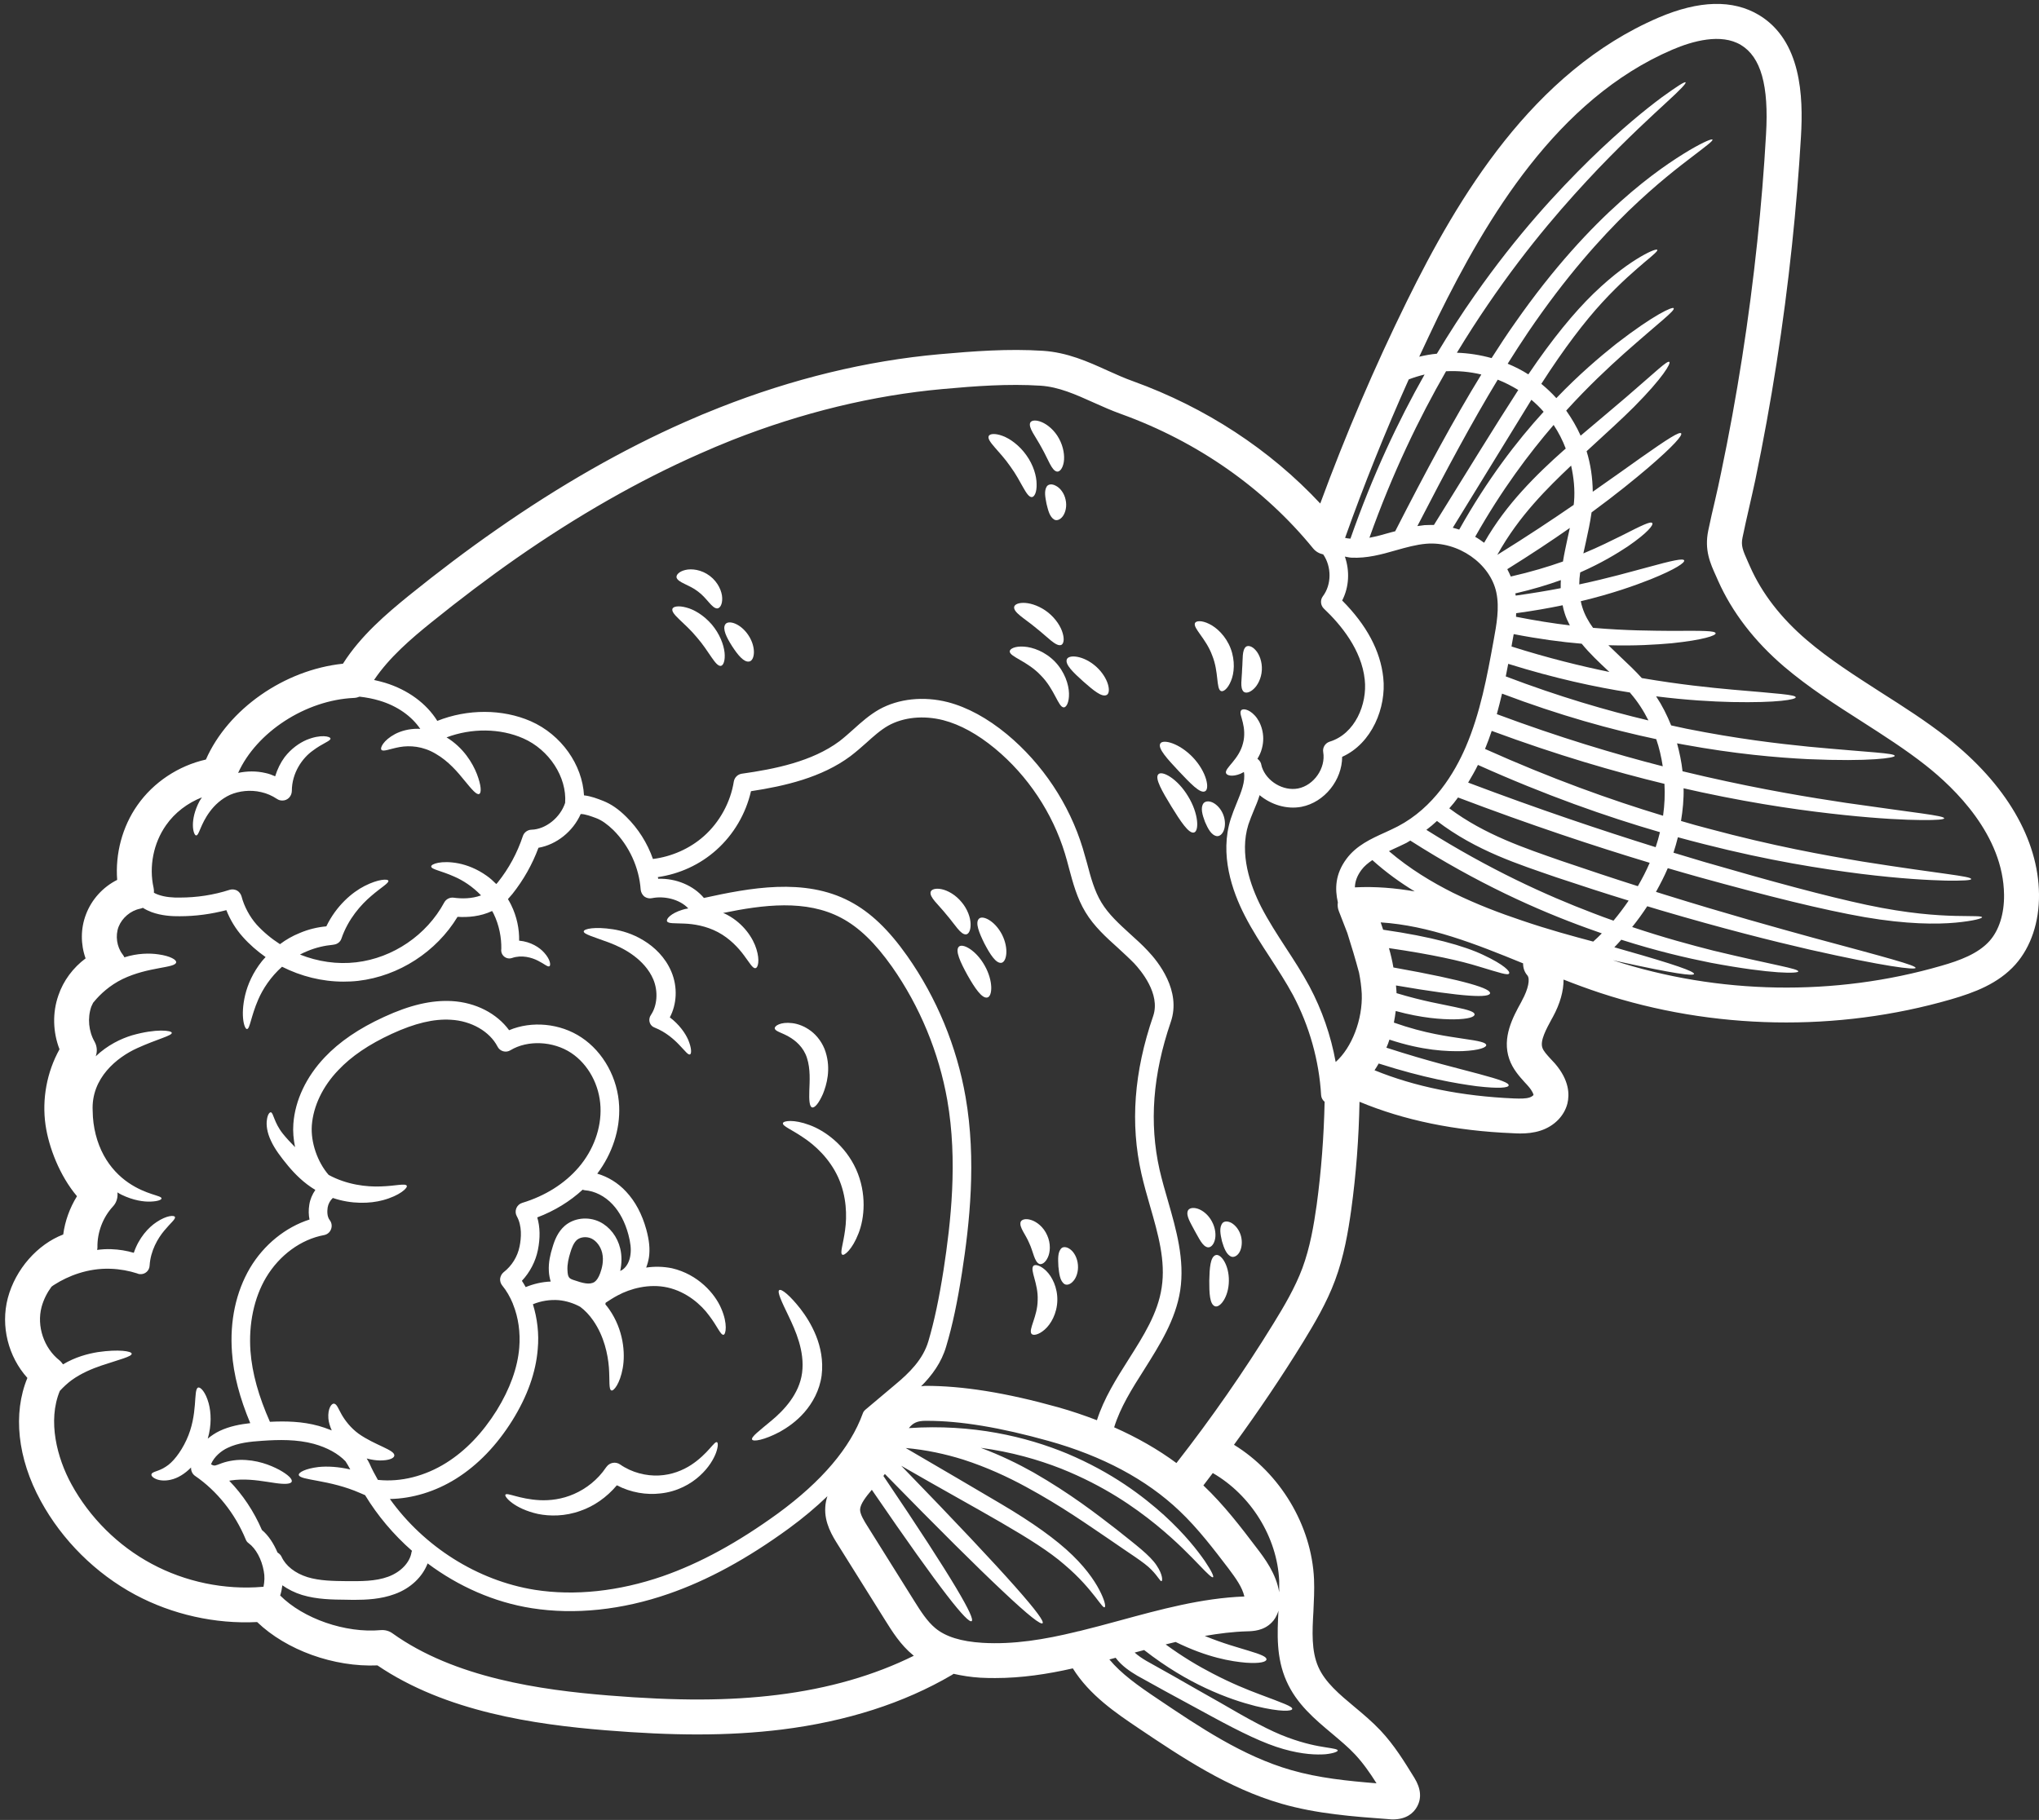 <?xml version="1.0" encoding="UTF-8" standalone="no"?><svg xmlns="http://www.w3.org/2000/svg" xmlns:xlink="http://www.w3.org/1999/xlink" fill="#ffffff" height="107.4" preserveAspectRatio="xMidYMid meet" version="1" viewBox="3.7 10.2 120.3 107.4" width="120.3" zoomAndPan="magnify"><rect x="3.7" y="10.2" width="120.3" height="107.4" fill="#333333" stroke="none"/><g id="change1_1"><path d="M 27.98 101.793 C 27.988 101.77 28 101.746 28.008 101.719 C 26.922 100.766 25.98 99.652 25.238 98.43 C 25.227 98.422 25.211 98.422 25.191 98.414 L 25.176 98.406 L 24.957 98.312 C 23.117 97.5 21.379 97.57 21.328 97.238 C 21.309 97.09 21.734 96.863 22.492 96.773 C 23 96.719 23.664 96.754 24.367 96.918 C 24.277 96.746 24.18 96.586 24.086 96.438 C 23.66 95.988 23.008 95.625 22.215 95.406 C 21.219 95.137 20.156 95.156 19.16 95.227 C 18.473 95.273 17.75 95.344 17.133 95.641 C 16.754 95.816 16.336 96.16 16.148 96.609 C 16.203 96.648 16.281 96.684 16.336 96.684 C 16.398 96.691 16.418 96.676 16.547 96.637 C 16.656 96.594 16.883 96.504 17.117 96.449 C 17.352 96.395 17.598 96.359 17.848 96.352 C 18.848 96.332 19.66 96.664 20.176 96.938 C 20.699 97.227 20.965 97.488 20.91 97.637 C 20.855 97.789 20.469 97.797 19.914 97.715 C 19.359 97.637 18.629 97.492 17.883 97.516 C 17.695 97.523 17.516 97.535 17.344 97.562 C 17.305 97.57 17.262 97.578 17.223 97.582 C 18.02 98.406 18.676 99.383 19.152 100.488 C 19.535 100.805 19.844 101.281 20.074 101.82 C 20.168 101.879 20.258 101.953 20.312 102.07 C 20.555 102.605 21.109 103.043 21.844 103.273 C 22.566 103.492 23.371 103.5 24.141 103.508 C 24.977 103.512 25.844 103.527 26.605 103.246 C 27.355 102.969 27.891 102.398 27.98 101.793 Z M 37.043 57.578 C 37.152 56.066 36.105 54.445 34.57 53.773 C 33.207 53.172 31.523 53.16 30.047 53.715 C 31.043 54.32 31.586 55.234 31.836 55.875 C 32.094 56.547 32.117 56.992 31.973 57.055 C 31.82 57.125 31.539 56.789 31.125 56.285 C 30.715 55.777 30.164 55.117 29.402 54.68 C 28.641 54.227 27.879 54.184 27.285 54.285 C 26.703 54.391 26.324 54.574 26.207 54.453 C 26.105 54.348 26.316 53.887 27.012 53.516 C 27.355 53.34 27.816 53.203 28.359 53.207 C 28.398 53.207 28.449 53.215 28.496 53.215 C 27.988 52.465 27.141 51.859 26.09 51.547 C 25.707 51.43 25.316 51.359 24.914 51.312 C 24.812 51.352 24.703 51.383 24.586 51.387 C 21.727 51.512 18.828 53.414 17.75 55.812 C 18.266 55.703 18.816 55.688 19.371 55.82 C 19.562 55.859 19.758 55.934 19.934 56.012 C 20.066 55.586 20.258 55.199 20.492 54.883 C 20.883 54.375 21.363 54.047 21.777 53.867 C 22.637 53.512 23.191 53.66 23.199 53.785 C 23.211 53.93 22.73 54.059 22.141 54.508 C 21.555 54.926 20.918 55.793 20.918 56.883 C 20.91 57.191 20.664 57.449 20.355 57.441 C 20.242 57.441 20.141 57.414 20.051 57.352 L 20.023 57.336 C 19.758 57.16 19.449 57.02 19.109 56.945 C 18.465 56.793 17.797 56.879 17.281 57.102 C 16.762 57.336 16.355 57.723 16.082 58.094 C 15.523 58.844 15.449 59.5 15.277 59.5 C 15.141 59.527 14.871 58.781 15.371 57.68 C 15.434 57.535 15.516 57.391 15.613 57.254 C 14.77 57.586 14.012 58.156 13.496 58.898 C 12.754 59.953 12.48 61.336 12.762 62.594 C 12.781 62.688 12.789 62.785 12.781 62.883 C 12.852 62.922 12.934 62.965 13.016 62.992 C 13.441 63.148 13.922 63.176 14.301 63.168 C 15.305 63.168 16.293 63.02 17.25 62.711 C 17.395 62.668 17.543 62.684 17.68 62.75 C 17.812 62.828 17.906 62.949 17.949 63.094 C 18.105 63.691 18.43 64.297 18.836 64.758 C 19.242 65.203 19.707 65.59 20.219 65.918 C 20.566 65.656 20.957 65.43 21.387 65.258 C 21.898 65.039 22.434 64.914 22.953 64.867 C 23.547 63.637 24.484 62.855 25.211 62.484 C 26.023 62.07 26.578 62.062 26.613 62.172 C 26.656 62.312 26.207 62.551 25.602 63.074 C 25.004 63.582 24.242 64.426 23.844 65.59 C 23.777 65.793 23.59 65.926 23.391 65.945 L 23.355 65.953 C 22.855 66 22.332 66.117 21.824 66.332 C 21.68 66.387 21.535 66.461 21.398 66.531 C 22.449 66.949 23.59 67.121 24.719 66.988 C 26.883 66.734 28.871 65.383 29.91 63.457 C 30.02 63.254 30.246 63.145 30.473 63.176 C 30.922 63.238 31.531 63.246 32.082 63.039 C 31.586 62.52 31.012 62.152 30.508 61.934 C 29.727 61.582 29.148 61.508 29.141 61.336 C 29.121 61.191 29.738 60.953 30.758 61.152 C 31.258 61.254 31.84 61.473 32.41 61.879 C 32.609 62.016 32.797 62.188 32.98 62.371 C 33.008 62.34 33.043 62.305 33.07 62.27 C 33.723 61.453 34.219 60.531 34.547 59.543 C 34.617 59.324 34.824 59.172 35.051 59.164 C 35.895 59.145 36.762 58.445 37.043 57.578 Z M 37.84 79.09 C 38.719 78.066 39.184 76.766 39.129 75.535 C 39.074 74.23 38.41 73.008 37.398 72.336 C 36.336 71.633 34.828 71.566 33.82 72.176 C 33.691 72.258 33.531 72.281 33.387 72.238 C 33.242 72.199 33.117 72.094 33.051 71.957 C 32.59 71.07 31.512 70.445 30.301 70.379 C 29.293 70.316 28.18 70.582 26.82 71.207 C 25.465 71.832 24.43 72.535 23.66 73.352 C 22.738 74.312 22.188 75.469 22.098 76.602 C 22.023 77.617 22.434 78.781 23.09 79.535 C 24.16 80.117 25.328 80.25 26.168 80.215 C 27.051 80.188 27.621 80.016 27.699 80.176 C 27.766 80.297 27.293 80.758 26.289 81.027 C 25.535 81.23 24.441 81.273 23.336 80.895 C 23.176 81.047 23.066 81.246 23.031 81.461 C 23 81.684 22.992 81.996 23.156 82.207 C 23.273 82.359 23.301 82.566 23.23 82.742 C 23.164 82.922 23.008 83.051 22.82 83.086 C 21.461 83.336 20.184 84.27 19.398 85.59 C 18.691 86.781 18.363 88.328 18.477 89.93 C 18.574 91.234 18.961 92.609 19.625 94.105 C 20.559 94.059 21.535 94.078 22.504 94.348 C 22.695 94.402 22.973 94.492 23.273 94.613 C 23.164 94.367 23.09 94.121 23.074 93.902 C 23.031 93.316 23.262 93.008 23.41 93.035 C 23.578 93.055 23.664 93.344 23.863 93.688 C 24.062 94.031 24.387 94.465 24.859 94.809 C 25.828 95.496 27.012 95.762 26.965 96.105 C 26.941 96.266 26.633 96.387 26.117 96.387 C 25.898 96.383 25.625 96.348 25.336 96.27 C 25.391 96.367 25.453 96.465 25.5 96.566 C 25.645 96.898 25.816 97.219 25.996 97.535 C 26.008 97.535 26.016 97.535 26.023 97.535 C 27.34 97.672 28.77 97.316 30.027 96.527 C 31.168 95.812 32.164 94.773 33.004 93.434 C 33.785 92.168 34.238 90.918 34.336 89.73 C 34.41 88.832 34.281 87.945 33.977 87.188 C 33.977 87.18 33.977 87.18 33.969 87.176 C 33.965 87.16 33.965 87.148 33.957 87.129 C 33.793 86.734 33.586 86.371 33.332 86.062 C 33.242 85.953 33.195 85.801 33.207 85.656 C 33.23 85.504 33.297 85.375 33.414 85.277 C 33.895 84.906 34.238 84.352 34.355 83.754 C 34.457 83.258 34.508 82.543 34.191 81.973 C 34.109 81.828 34.102 81.656 34.164 81.5 C 34.227 81.348 34.355 81.23 34.516 81.184 C 35.867 80.773 37.016 80.051 37.84 79.09 Z M 39.109 85.34 C 39.219 85.043 39.336 84.594 39.227 84.133 C 39.137 83.762 38.898 83.438 38.602 83.293 C 38.312 83.156 37.949 83.191 37.734 83.375 C 37.543 83.547 37.426 83.855 37.344 84.137 C 37.254 84.426 37.16 84.805 37.18 85.16 C 37.199 85.594 37.281 85.648 37.543 85.738 C 38.066 85.918 38.492 86.043 38.781 85.848 C 38.902 85.762 39.016 85.594 39.109 85.34 Z M 40.895 84.254 C 40.945 83.91 40.902 83.535 40.773 83.051 C 40.574 82.316 40.258 81.719 39.84 81.273 C 39.387 80.785 38.785 80.484 38.211 80.441 C 38.16 80.441 38.121 80.422 38.078 80.406 C 37.332 81.094 36.422 81.656 35.398 82.043 C 35.566 82.605 35.578 83.266 35.434 83.973 C 35.297 84.648 34.961 85.285 34.492 85.785 C 34.57 85.902 34.645 86.027 34.715 86.156 C 35.18 85.965 35.68 85.848 36.191 85.828 C 36.137 85.648 36.094 85.449 36.082 85.219 C 36.051 84.688 36.176 84.195 36.293 83.824 C 36.418 83.391 36.609 82.902 37.016 82.543 C 37.562 82.07 38.395 81.973 39.082 82.305 C 39.672 82.594 40.129 83.184 40.293 83.879 C 40.395 84.297 40.387 84.75 40.293 85.203 C 40.34 85.176 40.395 85.156 40.441 85.121 C 40.684 84.941 40.848 84.625 40.895 84.254 Z M 57.617 107.91 C 57.605 107.895 57.586 107.883 57.57 107.875 C 56.828 107.266 56.34 106.48 55.906 105.785 L 53.141 101.367 C 52.816 100.852 52.328 100.07 52.391 99.137 C 52.402 98.91 52.453 98.695 52.516 98.496 C 51.848 99.137 51.098 99.773 50.246 100.395 C 47.785 102.188 45.465 103.453 43.156 104.254 C 40.402 105.211 37.613 105.504 35.078 105.105 C 32.859 104.758 30.742 103.816 28.93 102.461 C 28.625 103.258 27.926 103.934 26.984 104.273 C 26.18 104.57 25.336 104.613 24.559 104.613 C 24.414 104.613 24.27 104.605 24.133 104.605 C 23.32 104.598 22.402 104.59 21.523 104.324 C 21.09 104.191 20.699 103.992 20.359 103.754 C 20.332 103.961 20.293 104.164 20.23 104.355 C 21.59 105.719 24.078 106.59 26.168 106.398 C 26.414 106.379 26.66 106.445 26.859 106.59 C 30.523 109.215 35.594 109.93 39.598 110.254 C 43.629 110.582 46.707 110.574 49.574 110.219 C 52.582 109.848 55.281 109.07 57.617 107.91 Z M 59.371 85.133 C 59.797 82.352 60.215 78.703 59.59 75.125 C 59.094 72.309 57.969 69.586 56.328 67.25 C 55.332 65.844 54.383 64.922 53.332 64.367 C 51.258 63.266 48.734 63.59 46.363 64.078 C 46.449 64.109 46.523 64.141 46.605 64.188 C 47.574 64.703 48.137 65.566 48.332 66.219 C 48.535 66.879 48.426 67.312 48.273 67.332 C 48.109 67.367 47.93 67.023 47.594 66.578 C 47.266 66.133 46.758 65.582 46.062 65.211 C 45.363 64.84 44.621 64.723 44.062 64.703 C 43.508 64.676 43.121 64.715 43.055 64.566 C 42.992 64.426 43.285 64.098 43.953 63.891 C 44.055 63.855 44.18 63.828 44.309 63.809 C 43.789 63.254 42.867 63.059 42.168 63.203 C 42.008 63.238 41.844 63.199 41.719 63.109 C 41.598 63.012 41.516 62.859 41.5 62.703 C 41.41 61.398 40.82 60.113 39.887 59.184 C 39.535 58.844 39.215 58.613 38.883 58.484 C 38.609 58.383 38.238 58.238 37.961 58.238 C 37.504 59.27 36.535 60.043 35.469 60.23 C 35.105 61.211 34.59 62.125 33.93 62.957 C 33.848 63.055 33.758 63.156 33.668 63.258 C 33.73 63.367 33.801 63.48 33.855 63.598 C 34.199 64.297 34.344 65.039 34.328 65.711 C 35.023 65.773 35.543 66.117 35.812 66.426 C 36.184 66.84 36.203 67.176 36.113 67.223 C 36.012 67.277 35.812 67.078 35.441 66.895 C 35.078 66.707 34.48 66.535 33.91 66.734 C 33.66 66.824 33.387 66.688 33.297 66.441 C 33.277 66.387 33.27 66.324 33.27 66.27 L 33.277 66.191 C 33.289 65.555 33.16 64.805 32.816 64.105 C 32.789 64.055 32.762 64.008 32.734 63.961 C 32.047 64.289 31.297 64.344 30.695 64.305 C 29.449 66.363 27.238 67.801 24.84 68.082 C 24.543 68.117 24.25 68.129 23.961 68.129 C 22.703 68.129 21.461 67.816 20.34 67.25 C 19.668 67.848 19.207 68.562 18.938 69.18 C 18.5 70.191 18.445 70.926 18.273 70.926 C 18.129 70.949 17.867 70.172 18.164 68.922 C 18.312 68.301 18.621 67.59 19.16 66.914 C 19.227 66.832 19.301 66.758 19.371 66.68 C 18.879 66.332 18.422 65.938 18.02 65.484 C 17.613 65.031 17.281 64.488 17.055 63.91 C 16.156 64.145 15.234 64.27 14.301 64.27 C 13.867 64.277 13.223 64.242 12.633 64.023 C 12.453 63.953 12.281 63.871 12.129 63.773 C 12.074 63.797 12.016 63.816 11.957 63.828 C 11.402 63.941 10.902 64.367 10.695 64.895 C 10.496 65.422 10.59 66.078 10.934 66.523 C 10.977 66.578 11.012 66.633 11.039 66.695 C 11.809 66.449 12.543 66.441 13.066 66.523 C 13.738 66.617 14.117 66.84 14.094 66.988 C 14.055 67.34 12.461 67.238 10.926 67.98 C 10.18 68.344 9.609 68.871 9.25 69.312 C 9.23 69.332 9.219 69.352 9.195 69.375 C 9.164 69.457 9.113 69.531 9.086 69.605 C 8.852 70.281 8.93 71.059 9.281 71.676 C 9.43 71.945 9.449 72.254 9.348 72.535 C 10.043 71.875 10.832 71.496 11.492 71.297 C 12.922 70.891 13.812 71.008 13.836 71.148 C 13.859 71.32 12.988 71.512 11.785 72.059 C 10.617 72.59 9.066 73.812 9.168 75.758 C 9.176 76.727 9.422 77.641 9.816 78.367 C 10.207 79.094 10.75 79.637 11.277 79.996 C 12.336 80.719 13.23 80.742 13.23 80.922 C 13.234 81 13.016 81.094 12.598 81.109 C 12.18 81.129 11.559 81.039 10.867 80.703 C 10.789 80.668 10.707 80.613 10.625 80.566 C 10.625 80.586 10.633 80.605 10.633 80.629 C 10.652 80.91 10.559 81.191 10.363 81.398 C 9.762 82.051 9.43 82.938 9.449 83.824 C 9.449 83.871 9.438 83.91 9.43 83.961 C 9.699 83.926 9.98 83.906 10.262 83.918 C 10.727 83.934 11.176 84.008 11.594 84.133 C 11.891 83.246 12.461 82.629 12.941 82.316 C 13.539 81.918 13.977 81.906 14.02 82.016 C 14.074 82.141 13.766 82.367 13.387 82.828 C 13.016 83.273 12.582 84 12.527 84.887 C 12.516 85.184 12.262 85.41 11.973 85.391 C 11.926 85.391 11.875 85.383 11.836 85.367 L 11.793 85.348 C 11.32 85.195 10.785 85.094 10.227 85.074 C 8.875 85.023 7.699 85.512 6.93 86 C 6.859 86.043 6.801 86.082 6.738 86.133 C 6.477 86.488 6.27 86.895 6.152 87.332 C 5.855 88.461 6.289 89.758 7.211 90.48 C 7.293 90.547 7.355 90.633 7.418 90.715 C 8.145 90.281 8.875 90.09 9.473 89.992 C 10.707 89.812 11.457 89.938 11.469 90.082 C 11.492 90.254 10.758 90.426 9.672 90.789 C 9.137 90.973 8.516 91.227 7.945 91.633 C 7.691 91.82 7.453 92.039 7.23 92.281 C 6.496 94.051 7.066 96.242 7.914 97.789 C 8.992 99.762 10.672 101.43 12.652 102.488 C 14.633 103.555 16.953 104.035 19.188 103.844 C 19.207 103.836 19.227 103.844 19.246 103.844 C 19.309 103.531 19.324 103.219 19.262 102.914 C 19.137 102.207 18.793 101.582 18.375 101.273 C 18.293 101.219 18.23 101.137 18.195 101.039 C 17.559 99.5 16.492 98.176 15.215 97.301 C 15.051 97.191 14.961 97 14.973 96.801 C 14.609 97.172 14.184 97.438 13.758 97.527 C 13.387 97.609 13.066 97.562 12.879 97.469 C 12.68 97.379 12.609 97.262 12.641 97.191 C 12.695 97.035 13.066 97.035 13.477 96.758 C 13.875 96.52 14.355 95.926 14.699 95.18 C 15.406 93.668 15.09 92.199 15.387 92.086 C 15.523 92.031 15.832 92.348 16.012 93.016 C 16.156 93.543 16.191 94.305 15.957 95.098 C 16.168 94.926 16.402 94.766 16.656 94.645 C 17.242 94.367 17.875 94.25 18.465 94.184 C 17.848 92.711 17.48 91.332 17.387 90.004 C 17.25 88.156 17.621 86.434 18.453 85.023 C 19.27 83.652 20.547 82.621 21.961 82.168 C 21.906 81.898 21.898 81.602 21.949 81.293 C 21.996 80.977 22.125 80.684 22.305 80.422 C 21.617 80.008 21.098 79.48 20.684 78.984 C 20.273 78.484 19.914 78.016 19.688 77.523 C 19.453 77.035 19.398 76.574 19.449 76.277 C 19.488 75.969 19.605 75.832 19.68 75.84 C 19.84 75.871 19.859 76.438 20.387 77.102 C 20.574 77.336 20.82 77.605 21.109 77.898 C 21.016 77.441 20.973 76.973 21.008 76.52 C 21.109 75.133 21.77 73.742 22.855 72.598 C 23.727 71.676 24.875 70.891 26.359 70.211 C 27.891 69.504 29.168 69.211 30.363 69.277 C 31.773 69.359 33.016 70.008 33.738 70.996 C 35.062 70.434 36.746 70.582 38.004 71.422 C 39.301 72.281 40.16 73.84 40.23 75.48 C 40.293 76.863 39.824 78.285 38.938 79.461 C 39.57 79.645 40.168 80.008 40.641 80.523 C 41.184 81.102 41.582 81.855 41.832 82.758 C 42.004 83.391 42.059 83.91 41.988 84.398 C 41.953 84.613 41.898 84.812 41.824 85.004 C 42.297 84.934 42.805 84.934 43.344 85.043 C 44.887 85.402 45.883 86.543 46.254 87.422 C 46.648 88.328 46.523 88.953 46.387 88.969 C 46.215 88.996 46.027 88.473 45.539 87.836 C 45.074 87.195 44.215 86.434 43.09 86.18 C 41.969 85.93 40.863 86.262 40.168 86.633 C 39.867 86.789 39.625 86.957 39.434 87.078 C 39.426 87.113 39.418 87.141 39.418 87.176 C 39.496 87.27 39.578 87.367 39.645 87.469 C 40.484 88.672 40.602 90.047 40.441 90.941 C 40.277 91.852 39.906 92.309 39.77 92.254 C 39.609 92.199 39.68 91.676 39.625 90.891 C 39.562 90.121 39.344 89.059 38.699 88.129 C 38.473 87.801 38.211 87.527 37.934 87.32 C 37.543 87.105 37.109 86.969 36.664 86.926 C 36.148 86.887 35.621 86.969 35.141 87.168 C 35.398 87.992 35.512 88.906 35.426 89.82 C 35.316 91.188 34.816 92.594 33.93 94.02 C 33.008 95.496 31.891 96.656 30.609 97.461 C 29.391 98.223 28.027 98.637 26.703 98.66 C 28.703 101.457 31.855 103.477 35.25 104.02 C 37.605 104.391 40.215 104.109 42.793 103.219 C 45.004 102.449 47.23 101.23 49.602 99.508 C 52.184 97.617 53.867 95.641 54.602 93.617 C 54.629 93.523 54.691 93.449 54.762 93.387 L 56.512 91.914 C 57.344 91.223 58.16 90.426 58.477 89.34 C 58.828 88.145 59.102 86.844 59.371 85.133 Z M 72.238 86.184 C 72.48 84.605 72.031 83.031 71.551 81.371 C 71.371 80.75 71.188 80.105 71.043 79.465 C 70.375 76.504 70.602 73.457 71.738 70.156 C 72.184 68.84 70.988 67.449 70.617 67.051 C 70.316 66.742 69.992 66.449 69.656 66.137 C 68.961 65.512 68.246 64.867 67.738 64.023 C 67.242 63.203 67.004 62.305 66.77 61.434 C 66.695 61.145 66.617 60.855 66.531 60.574 C 65.801 58.176 64.34 55.977 62.406 54.375 C 61.375 53.523 60.352 52.961 59.348 52.699 C 58.188 52.406 57.008 52.52 56.105 53.023 C 55.641 53.289 55.234 53.656 54.801 54.047 C 54.508 54.309 54.203 54.574 53.875 54.824 C 52.184 56.086 49.992 56.59 48.008 56.891 C 47.703 58.223 46.988 59.445 45.965 60.359 C 44.996 61.227 43.789 61.777 42.512 61.961 C 42.52 61.996 42.531 62.023 42.531 62.059 C 43.59 62.023 44.621 62.461 45.23 63.191 C 47.91 62.605 51.16 61.973 53.848 63.398 C 55.055 64.035 56.129 65.059 57.227 66.617 C 58.965 69.086 60.152 71.965 60.668 74.934 C 61.32 78.668 60.902 82.434 60.457 85.301 C 60.18 87.066 59.898 88.406 59.527 89.648 C 59.246 90.617 58.684 91.367 58.043 92.012 C 58.121 92.004 58.188 91.984 58.277 91.984 C 60.469 91.977 63.039 92.383 66.125 93.246 C 66.922 93.469 67.684 93.73 68.418 94.012 C 68.832 92.719 69.566 91.559 70.281 90.43 C 71.168 89.031 72.012 87.703 72.238 86.184 Z M 77.117 104.414 C 76.992 103.863 76.613 103.34 76.184 102.766 C 75.336 101.656 74.383 100.398 73.289 99.363 C 71.34 97.508 68.742 96.121 65.566 95.234 C 62.715 94.438 60.367 94.047 58.395 94.047 C 58.359 94.047 58.328 94.047 58.293 94.047 C 57.84 94.051 57.57 94.16 57.324 94.477 C 61.082 94.223 64.254 94.984 66.66 95.98 C 69.32 97.102 71.125 98.484 72.383 99.617 C 73.641 100.77 74.355 101.707 74.781 102.316 C 75.199 102.938 75.324 103.238 75.27 103.277 C 75.207 103.32 74.973 103.102 74.465 102.57 C 73.957 102.047 73.172 101.211 71.902 100.172 C 70.633 99.145 68.852 97.887 66.301 96.867 C 64.957 96.34 63.363 95.879 61.562 95.641 C 62.738 96.078 63.77 96.586 64.676 97.094 C 66.859 98.348 68.398 99.547 69.566 100.449 C 70.707 101.363 71.543 101.98 71.938 102.578 C 72.328 103.16 72.285 103.5 72.23 103.508 C 72.148 103.531 72.055 103.266 71.629 102.832 C 71.215 102.398 70.344 101.879 69.133 101.031 C 67.918 100.215 66.352 99.09 64.215 97.934 C 63.148 97.355 61.926 96.785 60.52 96.332 C 59.492 96.012 58.359 95.758 57.137 95.652 C 59.328 96.93 61.191 98.023 62.758 98.949 C 64.613 100.043 66.027 101.055 66.977 101.98 C 67.93 102.906 68.418 103.711 68.664 104.234 C 68.914 104.762 68.934 105.023 68.871 105.051 C 68.805 105.086 68.66 104.879 68.324 104.441 C 67.98 104.008 67.441 103.328 66.488 102.523 C 64.789 101.039 61.52 99.383 56.871 96.699 C 63.48 103.512 65.402 105.801 65.211 105.992 C 65.105 106.09 64.426 105.582 62.828 104.07 C 61.371 102.703 59.145 100.496 55.906 97.184 C 55.879 97.227 55.852 97.262 55.82 97.301 C 60.086 103.617 61.246 105.719 61.027 105.867 C 60.801 106.02 59.316 104.219 55.137 98.117 C 54.789 98.531 54.465 98.945 54.445 99.273 C 54.43 99.543 54.691 99.969 54.883 100.27 L 57.652 104.695 C 58.016 105.277 58.402 105.883 58.883 106.281 C 59.492 106.789 60.406 107.07 61.664 107.148 C 63.512 107.258 65.336 106.949 67.188 106.5 C 67.258 106.48 67.328 106.461 67.395 106.453 C 68.18 106.262 68.969 106.047 69.777 105.828 C 72.145 105.184 74.59 104.508 77.117 104.414 Z M 79.172 104.164 C 79.172 103.938 79.176 103.711 79.172 103.492 C 79.055 100.902 77.492 98.422 75.254 97.129 C 75.07 97.371 74.883 97.617 74.699 97.859 C 74.707 97.863 74.707 97.863 74.711 97.871 C 75.922 99.02 76.93 100.344 77.816 101.512 C 78.324 102.172 78.992 103.066 79.172 104.164 Z M 84.914 115.438 C 84.531 114.828 84.117 114.238 83.645 113.734 C 83.25 113.309 82.785 112.926 82.297 112.512 C 81.266 111.648 80.195 110.754 79.598 109.398 C 78.992 108.031 79.055 106.617 79.129 105.25 C 79.031 105.574 78.875 105.812 78.723 105.957 C 78.25 106.438 77.625 106.461 77.289 106.469 C 76.449 106.492 75.613 106.598 74.781 106.742 C 75.902 107.203 76.754 107.422 77.328 107.602 C 78.125 107.84 78.434 107.977 78.422 108.129 C 78.406 108.266 78.07 108.383 77.199 108.32 C 76.355 108.246 74.953 108.027 73.062 107.098 C 72.871 107.148 72.672 107.195 72.473 107.242 C 73.477 107.977 74.41 108.527 75.234 108.953 C 76.355 109.539 77.281 109.91 77.988 110.176 C 79.41 110.711 79.973 110.906 79.941 111.055 C 79.918 111.18 79.301 111.25 77.77 110.879 C 77.008 110.684 76.016 110.375 74.816 109.812 C 73.75 109.312 72.52 108.602 71.203 107.574 C 71.016 107.621 70.832 107.676 70.645 107.723 C 70.844 107.902 71.078 108.062 71.324 108.207 C 71.883 108.52 72.418 108.824 72.926 109.105 C 73.941 109.688 74.863 110.211 75.695 110.68 C 77.352 111.648 78.621 112.348 79.66 112.727 C 80.684 113.109 81.438 113.242 81.918 113.316 C 82.398 113.391 82.621 113.426 82.625 113.504 C 82.625 113.562 82.414 113.668 81.906 113.723 C 81.391 113.762 80.559 113.742 79.426 113.418 C 78.293 113.102 76.902 112.422 75.234 111.516 C 74.395 111.055 73.461 110.555 72.43 109.992 C 71.914 109.711 71.371 109.406 70.801 109.09 C 70.391 108.844 69.891 108.527 69.523 108.031 C 69.402 108.066 69.277 108.094 69.152 108.129 C 69.848 108.969 70.836 109.676 72.004 110.457 C 74.473 112.121 77.027 113.84 79.871 114.656 C 81.484 115.125 83.219 115.301 84.914 115.438 Z M 82.145 53.969 C 83.645 53.516 84.379 51.75 84.219 50.309 C 84.035 48.543 82.805 47.059 81.809 46.117 C 81.609 45.926 81.582 45.609 81.746 45.391 C 82.277 44.688 82.262 43.633 81.77 42.918 C 81.535 42.867 81.328 42.75 81.176 42.566 C 78.277 39.008 74.359 36.266 69.859 34.637 C 69.277 34.43 68.734 34.184 68.207 33.949 C 67.156 33.477 66.164 33.031 65.094 32.961 C 63.191 32.84 61.266 32.98 59.301 33.16 C 55.207 33.531 51.031 34.543 46.902 36.168 C 46.246 36.43 45.602 36.699 44.957 36.988 C 41.406 38.555 37.77 40.629 34.148 43.156 C 32.516 44.297 30.832 45.57 29.148 46.93 C 27.965 47.883 26.656 49.004 25.77 50.328 C 25.988 50.379 26.199 50.426 26.414 50.492 C 27.766 50.906 28.859 51.711 29.5 52.742 C 31.285 52.031 33.344 52.031 35.016 52.762 C 36.824 53.559 38.059 55.332 38.156 57.137 C 38.566 57.18 38.961 57.336 39.281 57.461 C 39.758 57.648 40.203 57.957 40.656 58.41 C 41.355 59.098 41.895 59.953 42.223 60.891 C 43.328 60.754 44.406 60.277 45.23 59.543 C 46.16 58.719 46.805 57.535 46.996 56.312 C 47.039 56.082 47.223 55.895 47.465 55.859 C 49.41 55.586 51.613 55.141 53.223 53.945 C 53.512 53.723 53.777 53.484 54.066 53.227 C 54.52 52.816 55 52.391 55.57 52.066 C 56.711 51.43 58.188 51.27 59.625 51.637 C 60.777 51.938 61.953 52.578 63.109 53.531 C 65.203 55.27 66.789 57.652 67.582 60.258 C 67.668 60.547 67.754 60.848 67.836 61.145 C 68.055 61.98 68.27 62.773 68.68 63.453 C 69.105 64.16 69.73 64.723 70.391 65.328 C 70.734 65.637 71.086 65.953 71.406 66.297 C 72.031 66.949 73.414 68.668 72.773 70.516 C 71.711 73.621 71.496 76.465 72.113 79.227 C 72.254 79.832 72.43 80.461 72.609 81.066 C 73.098 82.77 73.605 84.531 73.332 86.352 C 73.062 88.094 72.113 89.578 71.207 91.023 C 70.48 92.164 69.801 93.246 69.434 94.43 C 70.781 95.027 72.012 95.727 73.109 96.539 C 75.164 93.906 77.09 91.141 78.836 88.301 C 79.461 87.285 80.105 86.199 80.539 85.039 C 80.992 83.816 81.211 82.523 81.383 81.309 C 81.656 79.293 81.809 77.254 81.852 75.219 C 81.734 75.125 81.656 74.988 81.645 74.828 C 81.527 72.781 80.949 70.742 79.988 68.926 C 79.582 68.172 79.102 67.438 78.637 66.715 C 78.121 65.926 77.582 65.102 77.137 64.227 C 76.395 62.785 75.645 60.621 76.312 58.527 C 76.41 58.223 76.531 57.914 76.656 57.613 C 76.93 56.945 77.191 56.312 77.09 55.758 C 77.012 55.793 76.945 55.84 76.875 55.867 C 76.395 56.059 76.066 55.965 76.031 55.812 C 75.961 55.516 76.801 55.016 77.035 54.066 C 77.156 53.629 77.109 53.172 77.027 52.844 C 76.953 52.508 76.828 52.266 76.922 52.129 C 77 52 77.363 52.027 77.727 52.418 C 78.086 52.797 78.375 53.559 78.152 54.367 C 78.094 54.602 77.996 54.797 77.887 54.98 C 77.977 55.043 78.051 55.133 78.094 55.242 C 78.113 55.316 78.133 55.395 78.152 55.469 C 78.434 56.312 79.406 56.898 80.285 56.73 C 81.219 56.547 81.926 55.531 81.77 54.59 C 81.719 54.32 81.883 54.055 82.145 53.969 Z M 87.168 62.805 C 86.328 62.297 85.484 61.691 84.668 60.957 C 84.418 61.129 84.191 61.309 84.02 61.543 C 83.766 61.887 83.648 62.215 83.637 62.566 C 84.844 62.504 86.02 62.605 87.168 62.805 Z M 87.75 32.301 C 87.43 32.379 87.121 32.473 86.816 32.59 C 85.438 35.656 84.18 38.789 83.059 41.941 C 83.16 41.969 83.266 41.98 83.375 41.988 C 84.68 38.258 86.191 35.051 87.75 32.301 Z M 91.098 32.301 C 90.418 32.137 89.719 32.074 89.016 32.109 C 87.422 34.879 85.855 38.121 84.496 41.934 C 84.906 41.859 85.328 41.742 85.758 41.617 C 85.844 41.59 85.926 41.57 86.016 41.551 C 87.82 38.02 89.484 34.926 91.098 32.301 Z M 91.824 47.988 C 91.996 47.047 92.176 46.078 91.984 45.168 C 91.625 43.453 89.723 42.125 87.836 42.289 C 87.25 42.34 86.664 42.504 86.055 42.676 C 85.215 42.918 84.352 43.156 83.422 43.109 C 83.301 43.102 83.176 43.066 83.047 43.047 C 83.34 43.887 83.301 44.84 82.887 45.637 C 84.332 47.086 85.148 48.617 85.312 50.191 C 85.504 51.945 84.648 54.074 82.887 54.863 C 82.883 56.23 81.852 57.543 80.488 57.812 C 79.609 57.977 78.695 57.688 78.016 57.125 C 77.922 57.441 77.797 57.742 77.672 58.031 C 77.562 58.305 77.445 58.582 77.355 58.855 C 76.809 60.594 77.469 62.461 78.113 63.727 C 78.539 64.551 79.055 65.348 79.555 66.117 C 80.035 66.852 80.531 67.613 80.957 68.41 C 81.699 69.801 82.223 71.32 82.504 72.871 C 83.457 72.027 84.102 70.363 84.043 68.84 C 84.02 68.426 83.965 68.016 83.883 67.602 C 83.672 66.812 83.438 66.035 83.191 65.258 C 83.023 64.82 82.859 64.395 82.695 63.98 C 82.625 63.809 82.605 63.625 82.633 63.453 C 82.453 62.66 82.469 61.789 83.141 60.883 C 83.727 60.094 84.59 59.699 85.422 59.324 C 85.676 59.207 85.93 59.09 86.172 58.965 C 88.289 57.859 89.52 55.812 90.176 54.285 C 91.035 52.293 91.441 50.102 91.824 47.988 Z M 93.277 33.215 C 92.891 32.977 92.484 32.77 92.066 32.605 C 90.574 35.062 89.023 37.949 87.324 41.246 C 87.465 41.227 87.602 41.207 87.738 41.191 C 87.922 41.18 88.117 41.18 88.301 41.18 C 90.246 38.047 91.859 35.406 93.277 33.215 Z M 93.957 74.961 C 94.094 74.91 94.168 74.836 94.176 74.816 C 94.176 74.789 94.129 74.602 93.871 74.305 C 93.812 74.23 93.734 74.156 93.668 74.082 C 93.352 73.73 92.953 73.297 92.746 72.699 C 92.305 71.422 92.965 70.219 93.449 69.34 L 93.504 69.23 C 93.867 68.57 93.988 67.965 93.812 67.758 C 93.633 67.555 93.559 67.301 93.562 67.051 C 90.727 65.891 88.012 64.82 85.16 64.633 C 85.211 64.777 85.258 64.922 85.305 65.066 C 88.148 65.473 90.082 66.016 91.207 66.551 C 92.445 67.129 92.809 67.531 92.738 67.645 C 92.672 67.781 92.191 67.609 90.953 67.238 C 89.875 66.902 88.199 66.523 85.648 66.152 C 85.754 66.523 85.844 66.902 85.91 67.293 C 90.32 68.082 91.66 68.551 91.613 68.816 C 91.566 69.086 90.219 69.07 86.062 68.355 C 86.07 68.488 86.09 68.617 86.094 68.75 C 86.094 68.77 86.094 68.789 86.094 68.809 C 87.691 69.293 88.824 69.469 89.543 69.629 C 90.383 69.801 90.707 69.922 90.699 70.066 C 90.699 70.207 90.363 70.344 89.477 70.355 C 88.746 70.355 87.613 70.289 86.047 69.863 C 86.02 70.09 85.984 70.316 85.938 70.547 C 87.805 71.207 89.16 71.359 90.02 71.496 C 90.996 71.633 91.379 71.723 91.387 71.875 C 91.395 72.004 91.016 72.184 89.984 72.23 C 89.086 72.254 87.641 72.203 85.676 71.551 C 85.629 71.711 85.566 71.867 85.496 72.027 C 88.047 72.855 89.828 73.27 90.961 73.578 C 92.246 73.922 92.73 74.105 92.711 74.254 C 92.691 74.391 92.164 74.457 90.824 74.301 C 89.621 74.141 87.73 73.82 85.043 72.961 C 84.969 73.098 84.879 73.227 84.797 73.359 C 87.168 74.328 89.93 74.891 93.035 75.023 C 93.387 75.035 93.715 75.043 93.957 74.961 Z M 94.773 34.5 C 94.555 34.246 94.312 34.012 94.051 33.793 C 92.762 35.895 91.223 38.395 89.414 41.344 C 89.539 41.379 89.668 41.41 89.793 41.453 C 91.453 38.492 93.199 36.223 94.773 34.5 Z M 95.781 44.91 C 95.777 44.75 95.781 44.594 95.789 44.434 C 95.008 44.715 94.121 44.984 93.102 45.219 C 93.109 45.258 93.125 45.301 93.125 45.348 C 94.098 45.211 94.98 45.066 95.781 44.91 Z M 95.949 36.781 C 95.996 36.738 96.035 36.707 96.078 36.672 C 95.895 36.184 95.652 35.711 95.363 35.277 C 93.914 36.961 92.301 39.102 90.734 41.879 C 90.918 41.98 91.09 42.105 91.262 42.23 C 91.941 41.035 92.727 40.031 93.496 39.18 C 94.348 38.238 95.184 37.461 95.949 36.781 Z M 96.32 47.105 C 96.203 46.879 96.094 46.648 96.016 46.395 C 95.961 46.234 95.926 46.078 95.895 45.918 C 95.07 46.09 94.16 46.25 93.152 46.387 C 93.152 46.453 93.145 46.523 93.145 46.598 C 94.297 46.824 95.352 46.992 96.32 47.105 Z M 96.188 41.953 C 96.234 41.754 96.277 41.555 96.32 41.355 C 95.262 42.098 94.039 42.91 92.629 43.789 C 92.707 43.934 92.773 44.078 92.836 44.223 C 94.023 43.953 95.039 43.645 95.914 43.336 C 95.988 42.867 96.094 42.406 96.188 41.953 Z M 96.566 39.824 C 96.629 39.102 96.551 38.375 96.395 37.676 C 95.699 38.336 94.945 39.062 94.188 39.926 C 93.434 40.785 92.691 41.77 92.039 42.945 C 93.82 41.84 95.297 40.855 96.547 39.996 C 96.551 39.941 96.559 39.879 96.566 39.824 Z M 97.699 65.766 C 97.871 65.609 98.051 65.445 98.207 65.281 C 97.934 65.184 97.66 65.086 97.371 64.984 C 94.395 63.91 90.844 62.32 86.906 59.805 C 86.832 59.844 86.762 59.898 86.68 59.941 C 86.418 60.07 86.152 60.195 85.875 60.32 C 85.801 60.359 85.727 60.395 85.648 60.43 C 86.879 61.48 88.184 62.262 89.43 62.887 C 90.863 63.59 92.23 64.098 93.473 64.516 C 95.082 65.066 96.496 65.445 97.699 65.766 Z M 98.656 49.855 C 98.629 49.836 98.605 49.809 98.578 49.785 C 98.035 49.277 97.488 48.762 97.02 48.188 C 95.84 48.09 94.5 47.91 93.008 47.621 C 92.973 47.809 92.938 48 92.906 48.18 C 92.898 48.242 92.883 48.297 92.879 48.352 C 95.02 49.031 96.953 49.504 98.656 49.855 Z M 98.895 64.531 C 99.219 64.145 99.516 63.746 99.789 63.348 C 98.449 62.938 97.027 62.477 95.508 61.969 C 93.324 61.211 90.801 60.422 88.48 58.648 C 88.281 58.836 88.074 59.008 87.855 59.172 C 91.559 61.5 94.898 63.027 97.699 64.09 C 98.113 64.25 98.504 64.395 98.895 64.531 Z M 100.957 52.715 C 100.668 52.137 100.316 51.594 99.906 51.121 C 99.891 51.098 99.879 51.086 99.863 51.066 C 97.832 50.75 95.434 50.234 92.684 49.375 C 92.637 49.621 92.59 49.867 92.539 50.117 C 95.68 51.312 98.488 52.129 100.957 52.715 Z M 100.332 62.496 C 100.594 62.043 100.832 61.582 101.031 61.117 C 97.742 60.125 93.977 58.875 89.723 57.262 C 89.566 57.48 89.395 57.695 89.207 57.902 C 91.305 59.473 93.688 60.258 95.832 61.008 C 97.438 61.555 98.93 62.051 100.332 62.496 Z M 101.383 60.195 C 101.484 59.898 101.566 59.605 101.637 59.309 C 98.484 58.395 94.891 57.133 90.898 55.34 C 90.734 55.676 90.535 56.023 90.32 56.383 C 94.484 57.957 98.168 59.191 101.383 60.195 Z M 101.801 55.422 C 101.719 54.871 101.594 54.336 101.418 53.82 C 98.785 53.262 95.742 52.43 92.32 51.133 C 92.223 51.539 92.121 51.945 92.012 52.344 C 95.68 53.711 98.949 54.691 101.801 55.422 Z M 101.82 58.34 C 101.91 57.707 101.938 57.082 101.902 56.457 C 98.949 55.742 95.551 54.754 91.711 53.332 C 91.594 53.688 91.461 54.039 91.316 54.398 C 95.219 56.148 98.73 57.406 101.82 58.34 Z M 121.074 65.738 C 121.645 65.102 121.953 64.125 121.938 63 C 121.898 59.488 119.023 56.707 117.312 55.363 C 116.141 54.438 114.836 53.605 113.578 52.797 C 112.023 51.805 110.418 50.777 108.961 49.539 C 107.203 48.035 105.891 46.324 105.066 44.469 L 104.949 44.203 C 104.605 43.445 104.246 42.66 104.488 41.5 C 104.609 40.902 104.75 40.312 104.887 39.723 C 105.012 39.18 105.133 38.645 105.242 38.102 C 106.184 33.613 106.898 29.02 107.379 24.457 C 107.602 22.359 107.777 20.23 107.895 18.129 C 108.066 15.242 107.594 13.566 106.41 12.852 C 105.242 12.152 103.566 12.617 102.363 13.133 C 95.555 16.055 91.406 23.098 88.547 28.895 C 88.172 29.676 87.801 30.461 87.434 31.25 C 87.781 31.168 88.121 31.105 88.473 31.074 C 89.223 29.828 89.965 28.68 90.699 27.637 C 93.242 24.004 95.625 21.461 97.5 19.617 C 99.391 17.777 100.812 16.637 101.738 15.949 C 102.68 15.266 103.105 15.004 103.148 15.059 C 103.195 15.117 102.852 15.484 102 16.262 C 101.156 17.043 99.824 18.254 98.016 20.133 C 96.23 22.016 93.941 24.566 91.48 28.18 C 90.879 29.059 90.266 30.008 89.656 31.016 C 90.348 31.039 91.035 31.148 91.703 31.332 C 92.168 30.605 92.629 29.898 93.09 29.25 C 95.379 25.969 97.535 23.68 99.309 22.094 C 101.086 20.504 102.477 19.605 103.367 19.07 C 104.273 18.539 104.699 18.383 104.734 18.438 C 104.777 18.508 104.41 18.781 103.594 19.406 C 102.777 20.031 101.484 21.008 99.801 22.629 C 98.133 24.25 96.078 26.535 93.871 29.785 C 93.469 30.379 93.062 31.012 92.652 31.664 C 93.078 31.84 93.488 32.047 93.871 32.293 C 95.289 30.191 96.586 28.625 97.707 27.535 C 98.91 26.371 99.871 25.715 100.504 25.344 C 101.137 24.977 101.445 24.891 101.48 24.945 C 101.52 25.004 101.277 25.219 100.73 25.672 C 100.188 26.141 99.328 26.855 98.234 28.043 C 97.207 29.16 95.996 30.734 94.637 32.852 C 94.953 33.113 95.254 33.395 95.523 33.695 C 96.867 32.293 98.07 31.277 99.031 30.508 C 101.34 28.723 102.387 28.289 102.445 28.387 C 102.543 28.531 101.648 29.176 99.508 31.074 C 98.586 31.902 97.426 32.977 96.105 34.43 C 96.434 34.898 96.723 35.387 96.957 35.91 C 98.031 34.996 98.914 34.266 99.617 33.66 C 101.43 32.102 102.07 31.457 102.191 31.559 C 102.289 31.637 101.828 32.473 100.109 34.207 C 99.402 34.918 98.449 35.777 97.309 36.828 C 97.547 37.598 97.664 38.41 97.672 39.219 C 98.832 38.41 99.762 37.742 100.488 37.227 C 102.133 36.066 102.789 35.66 102.887 35.773 C 102.977 35.883 102.477 36.484 100.938 37.805 C 100.141 38.484 99.055 39.371 97.602 40.438 C 97.52 41.027 97.391 41.617 97.266 42.188 C 97.211 42.414 97.164 42.641 97.117 42.859 C 98.059 42.469 98.793 42.094 99.363 41.816 C 100.605 41.184 101.094 40.945 101.184 41.07 C 101.258 41.18 100.922 41.633 99.734 42.449 C 99.09 42.875 98.18 43.43 96.93 43.98 C 96.895 44.223 96.875 44.457 96.875 44.688 C 98.621 44.316 99.91 43.941 100.855 43.691 C 102.398 43.266 103.012 43.137 103.066 43.273 C 103.113 43.398 102.598 43.777 101.086 44.387 C 100.145 44.758 98.812 45.238 96.965 45.68 C 96.992 45.809 97.02 45.934 97.062 46.055 C 97.199 46.488 97.418 46.879 97.688 47.25 C 99.672 47.422 101.195 47.418 102.297 47.43 C 104.18 47.418 104.906 47.418 104.922 47.574 C 104.941 47.699 104.238 47.961 102.336 48.16 C 101.402 48.242 100.168 48.324 98.594 48.277 C 98.828 48.508 99.074 48.742 99.328 48.984 C 99.746 49.375 100.172 49.781 100.566 50.215 C 100.57 50.215 100.578 50.215 100.586 50.219 C 102.812 50.598 104.578 50.777 105.918 50.898 C 108.609 51.133 109.648 51.195 109.648 51.352 C 109.652 51.477 108.617 51.684 105.875 51.629 C 104.715 51.602 103.23 51.52 101.41 51.293 C 101.766 51.828 102.055 52.406 102.297 53.008 C 102.598 53.078 102.906 53.141 103.195 53.203 C 106.211 53.805 108.602 54.082 110.43 54.266 C 114.086 54.609 115.488 54.637 115.488 54.809 C 115.492 54.918 114.086 55.16 110.375 55 C 108.52 54.906 106.09 54.699 103.02 54.137 C 102.902 54.113 102.77 54.086 102.645 54.066 C 102.789 54.602 102.906 55.145 102.969 55.715 C 103.422 55.82 103.855 55.922 104.281 56.023 C 107.758 56.816 110.5 57.262 112.602 57.578 C 116.793 58.184 118.406 58.328 118.406 58.492 C 118.398 58.559 117.996 58.602 117.055 58.594 C 116.113 58.586 114.637 58.52 112.504 58.297 C 110.383 58.074 107.602 57.707 104.082 56.953 C 103.738 56.879 103.391 56.801 103.031 56.719 C 103.047 57.359 102.984 58.004 102.879 58.648 C 103.438 58.816 103.98 58.965 104.508 59.102 C 108.293 60.121 111.309 60.664 113.609 61.047 C 118.207 61.777 120 61.898 120 62.078 C 119.992 62.148 119.547 62.18 118.512 62.168 C 117.473 62.141 115.852 62.059 113.508 61.77 C 111.172 61.473 108.109 61 104.27 60.023 C 103.758 59.895 103.23 59.754 102.695 59.609 C 102.617 59.914 102.535 60.215 102.434 60.52 C 103.051 60.703 103.664 60.891 104.238 61.062 C 108.266 62.23 111.426 63.086 113.844 63.602 C 116.27 64.117 117.973 64.223 119.066 64.25 C 120.152 64.27 120.633 64.25 120.641 64.332 C 120.641 64.395 120.18 64.543 119.078 64.648 C 117.969 64.75 116.203 64.75 113.715 64.324 C 111.223 63.887 108.039 63.094 103.98 61.973 C 103.375 61.801 102.742 61.625 102.098 61.434 C 101.898 61.906 101.656 62.371 101.402 62.832 C 101.566 62.887 101.746 62.945 101.91 62.992 C 105.574 64.133 108.461 64.93 110.656 65.535 C 115.066 66.723 116.742 67.168 116.719 67.32 C 116.688 67.449 114.949 67.25 110.48 66.242 C 108.246 65.727 105.332 64.996 101.637 63.906 C 101.395 63.836 101.137 63.754 100.887 63.68 C 100.613 64.098 100.316 64.512 99.996 64.906 C 101.879 65.539 103.477 65.965 104.777 66.297 C 108.398 67.168 109.82 67.359 109.797 67.531 C 109.785 67.645 108.336 67.711 104.617 67.012 C 103.203 66.73 101.445 66.324 99.355 65.656 C 99.219 65.809 99.09 65.961 98.945 66.102 C 99.137 66.16 99.32 66.215 99.5 66.262 C 102.535 67.121 103.676 67.531 103.648 67.676 C 103.613 67.816 102.426 67.648 99.32 66.969 C 99.176 66.934 99.02 66.902 98.859 66.867 C 105.078 68.898 111.957 69.016 118.234 67.195 C 119.312 66.887 120.398 66.488 121.074 65.738 Z M 124 62.969 C 124.02 64.613 123.523 66.082 122.613 67.113 C 121.594 68.254 120.18 68.777 118.805 69.176 C 112.102 71.117 104.75 70.98 98.117 68.797 C 97.383 68.555 96.664 68.289 95.949 68.008 C 95.953 68.672 95.75 69.422 95.316 70.219 L 95.254 70.328 C 94.926 70.934 94.555 71.613 94.699 72.027 C 94.758 72.219 94.965 72.445 95.184 72.684 C 95.273 72.773 95.355 72.871 95.441 72.961 C 96.293 73.949 96.305 74.793 96.176 75.324 C 95.988 76.059 95.398 76.656 94.602 76.918 C 94.188 77.055 93.777 77.09 93.387 77.09 C 93.234 77.09 93.09 77.082 92.945 77.074 C 89.566 76.938 86.527 76.312 83.91 75.219 C 83.871 77.352 83.711 79.488 83.422 81.59 C 83.246 82.859 82.996 84.344 82.469 85.754 C 81.973 87.094 81.238 88.324 80.594 89.379 C 79.316 91.457 77.941 93.488 76.504 95.461 C 79.219 97.129 81.086 100.207 81.227 103.395 C 81.254 104.039 81.219 104.672 81.191 105.293 C 81.121 106.492 81.066 107.629 81.48 108.57 C 81.883 109.484 82.73 110.191 83.621 110.934 C 84.137 111.363 84.668 111.812 85.148 112.32 C 85.965 113.188 86.562 114.168 87.148 115.117 C 87.539 115.754 87.586 116.332 87.293 116.84 C 87.098 117.18 86.695 117.57 85.863 117.57 C 85.793 117.57 85.727 117.562 85.648 117.555 C 83.559 117.402 81.402 117.246 79.301 116.641 C 76.148 115.727 73.453 113.922 70.855 112.176 C 69.551 111.297 67.98 110.238 66.996 108.656 C 65.5 108.996 63.973 109.227 62.414 109.227 C 62.125 109.227 61.836 109.223 61.547 109.207 C 60.965 109.172 60.449 109.086 59.961 108.977 C 59.934 108.996 59.898 109.023 59.863 109.043 C 57.027 110.707 53.648 111.789 49.82 112.266 C 48.262 112.457 46.641 112.555 44.859 112.555 C 43.219 112.555 41.434 112.473 39.426 112.309 C 35.262 111.969 30.008 111.223 25.969 108.48 C 23.406 108.59 20.602 107.586 18.871 105.922 C 16.398 106.047 13.855 105.477 11.676 104.309 C 9.348 103.059 7.367 101.094 6.105 98.777 C 4.73 96.266 4.449 93.613 5.316 91.516 C 4.188 90.262 3.727 88.461 4.16 86.805 C 4.613 85.094 5.918 83.629 7.43 83.051 C 7.535 82.258 7.816 81.48 8.242 80.793 C 7.219 79.582 6.578 77.906 6.387 76.594 C 6.168 75.07 6.461 73.469 7.211 72.121 C 6.82 71.113 6.785 69.965 7.145 68.941 C 7.438 68.07 8.016 67.305 8.75 66.758 C 8.453 65.926 8.453 64.996 8.77 64.168 C 9.105 63.273 9.781 62.543 10.613 62.125 C 10.496 60.582 10.914 58.984 11.809 57.715 C 12.754 56.363 14.23 55.387 15.848 55.023 C 17.152 52.055 20.465 49.73 23.934 49.367 C 24.977 47.719 26.496 46.426 27.848 45.328 C 29.566 43.941 31.293 42.637 32.973 41.469 C 36.699 38.863 40.449 36.719 44.125 35.098 C 44.793 34.801 45.465 34.52 46.145 34.254 C 50.461 32.551 54.824 31.492 59.117 31.105 C 61.172 30.922 63.176 30.77 65.23 30.902 C 66.672 30.996 67.883 31.539 69.051 32.07 C 69.566 32.301 70.055 32.523 70.555 32.699 C 74.828 34.246 78.613 36.719 81.594 39.914 C 83.086 35.859 84.797 31.855 86.699 27.988 C 89.711 21.867 94.121 14.426 101.555 11.238 C 103.945 10.215 105.938 10.164 107.477 11.086 C 109.984 12.598 110.094 15.895 109.957 18.246 C 109.832 20.383 109.652 22.547 109.426 24.676 C 108.938 29.305 108.211 33.965 107.262 38.527 C 107.145 39.078 107.016 39.625 106.891 40.184 C 106.762 40.758 106.625 41.336 106.508 41.922 C 106.41 42.395 106.516 42.66 106.824 43.348 L 106.953 43.637 C 107.648 45.211 108.773 46.668 110.301 47.973 C 111.645 49.121 113.125 50.062 114.684 51.066 C 115.988 51.895 117.336 52.754 118.594 53.742 C 122.043 56.457 123.965 59.734 124 62.969"/><path d="M 77.789 48.578 C 78.004 48.816 78.176 49.258 78.148 49.746 C 78.121 50.234 77.898 50.652 77.66 50.863 C 77.418 51.086 77.191 51.121 77.07 51.016 C 76.844 50.789 76.973 50.262 76.984 49.684 C 77.035 49.098 76.965 48.562 77.219 48.359 C 77.352 48.277 77.578 48.332 77.789 48.578"/><path d="M 76.918 83.148 C 77.012 83.512 76.957 83.871 76.828 84.098 C 76.699 84.316 76.512 84.406 76.359 84.363 C 76.059 84.254 75.914 83.848 75.797 83.453 C 75.703 83.047 75.617 82.629 75.832 82.371 C 75.934 82.262 76.141 82.25 76.359 82.371 C 76.586 82.504 76.82 82.777 76.918 83.148"/><path d="M 76.305 48.461 C 76.586 49.195 76.52 49.93 76.328 50.383 C 76.141 50.844 75.879 51.043 75.734 50.98 C 75.445 50.844 75.617 49.863 75.219 48.879 C 74.855 47.883 74.074 47.266 74.203 46.969 C 74.266 46.832 74.594 46.797 75.043 47.02 C 75.48 47.23 76.023 47.73 76.305 48.461"/><path d="M 75.418 84.27 C 75.715 84.16 76.215 84.824 76.203 85.785 C 76.195 86.75 75.668 87.402 75.379 87.285 C 75.07 87.168 75.043 86.508 75.047 85.773 C 75.062 85.031 75.109 84.379 75.418 84.27"/><path d="M 75.867 58.266 C 76.004 58.609 75.996 58.965 75.906 59.199 C 75.812 59.441 75.652 59.555 75.496 59.543 C 75.172 59.496 74.965 59.102 74.793 58.699 C 74.637 58.285 74.512 57.859 74.711 57.598 C 74.816 57.48 75.016 57.453 75.246 57.559 C 75.473 57.668 75.727 57.914 75.867 58.266"/><path d="M 75.199 82.277 C 75.418 82.676 75.453 83.109 75.371 83.391 C 75.289 83.684 75.117 83.828 74.961 83.809 C 74.645 83.754 74.449 83.285 74.184 82.828 C 73.941 82.359 73.66 81.941 73.785 81.645 C 73.852 81.5 74.066 81.438 74.355 81.527 C 74.645 81.617 74.988 81.879 75.199 82.277"/><path d="M 74.094 54.91 C 74.906 55.777 75.082 56.773 74.793 56.898 C 74.5 57.043 73.922 56.418 73.25 55.711 C 72.574 54.988 71.996 54.367 72.156 54.082 C 72.301 53.805 73.281 54.047 74.094 54.91"/><path d="M 73.789 57.18 C 74.43 58.219 74.449 59.246 74.148 59.328 C 73.84 59.418 73.352 58.668 72.809 57.789 C 72.266 56.898 71.82 56.129 72.039 55.895 C 72.254 55.652 73.16 56.141 73.789 57.18"/><path d="M 68.371 49.539 C 69.125 50.219 69.27 51.086 68.988 51.215 C 68.695 51.359 68.18 50.914 67.602 50.406 C 67.031 49.891 66.531 49.422 66.641 49.113 C 66.742 48.816 67.621 48.867 68.371 49.539"/><path d="M 67.297 84.844 C 67.332 85.242 67.203 85.602 67.023 85.801 C 66.844 86.008 66.641 86.055 66.508 85.98 C 66.234 85.801 66.191 85.367 66.145 84.941 C 66.125 84.516 66.09 84.082 66.332 83.855 C 66.445 83.762 66.652 83.773 66.867 83.945 C 67.078 84.109 67.266 84.449 67.297 84.844"/><path d="M 66.77 51.121 C 66.785 51.648 66.613 51.949 66.461 51.945 C 66.137 51.938 65.926 50.879 65.105 50.055 C 64.316 49.215 63.273 48.961 63.273 48.641 C 63.281 48.48 63.59 48.324 64.109 48.359 C 64.633 48.391 65.367 48.652 65.945 49.25 C 66.523 49.855 66.758 50.598 66.77 51.121"/><path d="M 66.57 39.688 C 66.66 40.078 66.562 40.449 66.406 40.664 C 66.242 40.883 66.043 40.938 65.906 40.867 C 65.621 40.699 65.539 40.305 65.445 39.934 C 65.375 39.555 65.285 39.172 65.465 38.898 C 65.559 38.773 65.766 38.738 66 38.871 C 66.242 38.992 66.488 39.297 66.57 39.688"/><path d="M 66.184 36.086 C 66.453 36.582 66.523 37.109 66.461 37.477 C 66.398 37.84 66.234 38.039 66.074 38.031 C 65.754 37.996 65.555 37.324 65.168 36.645 C 64.805 35.957 64.344 35.426 64.488 35.133 C 64.57 34.996 64.824 34.969 65.168 35.113 C 65.508 35.258 65.918 35.594 66.184 36.086"/><path d="M 66.398 47.566 C 66.508 47.938 66.453 48.199 66.309 48.262 C 66 48.371 65.508 47.793 64.824 47.258 C 64.16 46.703 63.484 46.344 63.535 46.016 C 63.562 45.863 63.809 45.754 64.195 45.781 C 64.578 45.809 65.094 45.988 65.555 46.359 C 66.008 46.73 66.297 47.195 66.398 47.566"/><path d="M 65.43 85.203 C 65.766 85.531 66.102 86.18 66.082 86.949 C 66.062 87.723 65.699 88.344 65.34 88.66 C 64.977 88.98 64.652 89.031 64.559 88.914 C 64.363 88.66 64.914 87.898 64.922 86.922 C 64.965 85.945 64.453 85.156 64.668 84.906 C 64.766 84.797 65.078 84.859 65.43 85.203"/><path d="M 65.484 83.102 C 65.707 83.594 65.664 84.105 65.52 84.406 C 65.375 84.723 65.16 84.84 65.02 84.789 C 64.723 84.66 64.668 84.078 64.426 83.566 C 64.215 83.047 63.816 82.621 63.918 82.309 C 63.973 82.168 64.207 82.09 64.535 82.195 C 64.859 82.297 65.266 82.598 65.484 83.102"/><path d="M 64.859 38.766 C 64.875 39.242 64.734 39.523 64.578 39.535 C 64.25 39.543 63.969 38.621 63.312 37.73 C 62.684 36.816 61.914 36.238 62.031 35.938 C 62.09 35.793 62.402 35.758 62.848 35.922 C 63.285 36.082 63.836 36.473 64.254 37.062 C 64.676 37.648 64.859 38.301 64.859 38.766"/><path d="M 62.82 65.355 C 63.238 66.188 63.086 66.977 62.777 67.02 C 62.457 67.059 62.113 66.516 61.781 65.883 C 61.465 65.246 61.227 64.656 61.453 64.422 C 61.664 64.188 62.395 64.531 62.82 65.355"/><path d="M 61.797 67.184 C 62.312 68.098 62.258 68.996 61.953 69.066 C 61.637 69.141 61.211 68.508 60.785 67.754 C 60.359 66.984 60.043 66.297 60.27 66.07 C 60.488 65.844 61.285 66.27 61.797 67.184"/><path d="M 60.965 64.723 C 60.977 65.094 60.855 65.32 60.703 65.34 C 60.379 65.375 60.051 64.766 59.543 64.18 C 59.062 63.574 58.52 63.145 58.609 62.828 C 58.656 62.684 58.898 62.598 59.262 62.676 C 59.617 62.75 60.078 63.004 60.434 63.438 C 60.793 63.863 60.957 64.359 60.965 64.723"/><path d="M 54.211 79.207 C 54.848 80.629 54.707 82.098 54.348 82.996 C 53.992 83.918 53.512 84.324 53.395 84.242 C 53.242 84.152 53.449 83.621 53.559 82.793 C 53.676 81.969 53.656 80.793 53.152 79.68 C 52.645 78.566 51.777 77.777 51.086 77.324 C 50.391 76.848 49.863 76.656 49.891 76.484 C 49.91 76.34 50.527 76.242 51.457 76.59 C 52.363 76.918 53.566 77.781 54.211 79.207"/><path d="M 52.41 72.281 C 52.734 73.305 52.473 74.211 52.254 74.754 C 52.012 75.305 51.766 75.594 51.613 75.551 C 51.457 75.508 51.43 75.125 51.449 74.566 C 51.469 74.012 51.523 73.289 51.312 72.637 C 51.113 72 50.633 71.594 50.207 71.359 C 49.785 71.125 49.438 71.059 49.41 70.891 C 49.383 70.746 49.754 70.492 50.438 70.578 C 50.777 70.617 51.176 70.762 51.547 71.043 C 51.914 71.32 52.254 71.773 52.41 72.281"/><path d="M 51.848 89.031 C 52.109 89.684 52.285 90.492 52.176 91.367 C 52.059 92.254 51.633 93 51.16 93.543 C 50.688 94.086 50.152 94.449 49.699 94.703 C 48.77 95.191 48.137 95.289 48.074 95.152 C 48 95 48.508 94.629 49.23 94.023 C 49.938 93.434 50.859 92.473 51.023 91.215 C 51.188 89.938 50.633 88.719 50.227 87.867 C 49.809 87.004 49.539 86.426 49.676 86.332 C 49.809 86.246 50.293 86.633 50.926 87.438 C 51.234 87.84 51.578 88.363 51.848 89.031"/><path d="M 47.871 47.711 C 48.336 48.434 48.219 49.188 47.902 49.238 C 47.59 49.297 47.23 48.852 46.895 48.336 C 46.562 47.816 46.309 47.301 46.496 47.039 C 46.676 46.777 47.402 46.984 47.871 47.711"/><path d="M 46.449 48.707 C 46.496 49.184 46.379 49.477 46.227 49.496 C 45.906 49.531 45.539 48.641 44.812 47.809 C 44.105 46.949 43.285 46.453 43.371 46.133 C 43.418 45.988 43.727 45.926 44.188 46.051 C 44.641 46.164 45.223 46.504 45.699 47.059 C 46.164 47.609 46.398 48.242 46.449 48.707"/><path d="M 46.309 45.484 C 46.324 45.879 46.172 46.098 46.016 46.105 C 45.699 46.105 45.41 45.492 44.883 45.109 C 44.367 44.703 43.707 44.586 43.617 44.285 C 43.582 44.133 43.754 43.926 44.133 43.836 C 44.504 43.746 45.082 43.809 45.582 44.188 C 46.078 44.566 46.297 45.109 46.309 45.484"/><path d="M 46 95.309 C 46.07 95.336 46.078 95.562 45.945 95.934 C 45.809 96.297 45.52 96.809 44.984 97.293 C 44.457 97.777 43.652 98.23 42.668 98.332 C 41.852 98.43 40.93 98.289 40.094 97.852 C 39.488 98.574 38.727 99.09 37.957 99.355 C 37.043 99.691 36.137 99.684 35.441 99.543 C 34.027 99.23 33.43 98.504 33.52 98.406 C 33.613 98.258 34.336 98.668 35.551 98.73 C 36.148 98.758 36.863 98.676 37.562 98.367 C 38.273 98.059 38.965 97.527 39.453 96.801 L 39.469 96.781 L 39.48 96.766 C 39.668 96.504 40.023 96.441 40.285 96.621 C 40.984 97.109 41.832 97.309 42.578 97.273 C 43.328 97.238 43.98 96.973 44.48 96.648 C 45.477 95.988 45.844 95.234 46 95.309"/><path d="M 44.305 71.566 C 44.516 72.074 44.504 72.398 44.406 72.426 C 44.297 72.465 44.125 72.227 43.801 71.891 C 43.484 71.551 42.992 71.105 42.312 70.836 C 42.062 70.742 41.949 70.461 42.043 70.211 C 42.051 70.184 42.07 70.156 42.086 70.129 L 42.117 70.074 C 42.461 69.559 42.551 68.727 42.242 67.992 C 41.996 67.41 41.547 66.934 41.074 66.586 C 40.602 66.234 40.094 66 39.645 65.828 C 38.746 65.492 38.121 65.328 38.141 65.164 C 38.148 65.012 38.793 64.875 39.859 65.039 C 40.387 65.121 41.027 65.301 41.672 65.699 C 42.305 66.082 42.949 66.688 43.309 67.539 C 43.699 68.461 43.625 69.477 43.219 70.238 C 43.781 70.664 44.133 71.172 44.305 71.566"/></g></svg>